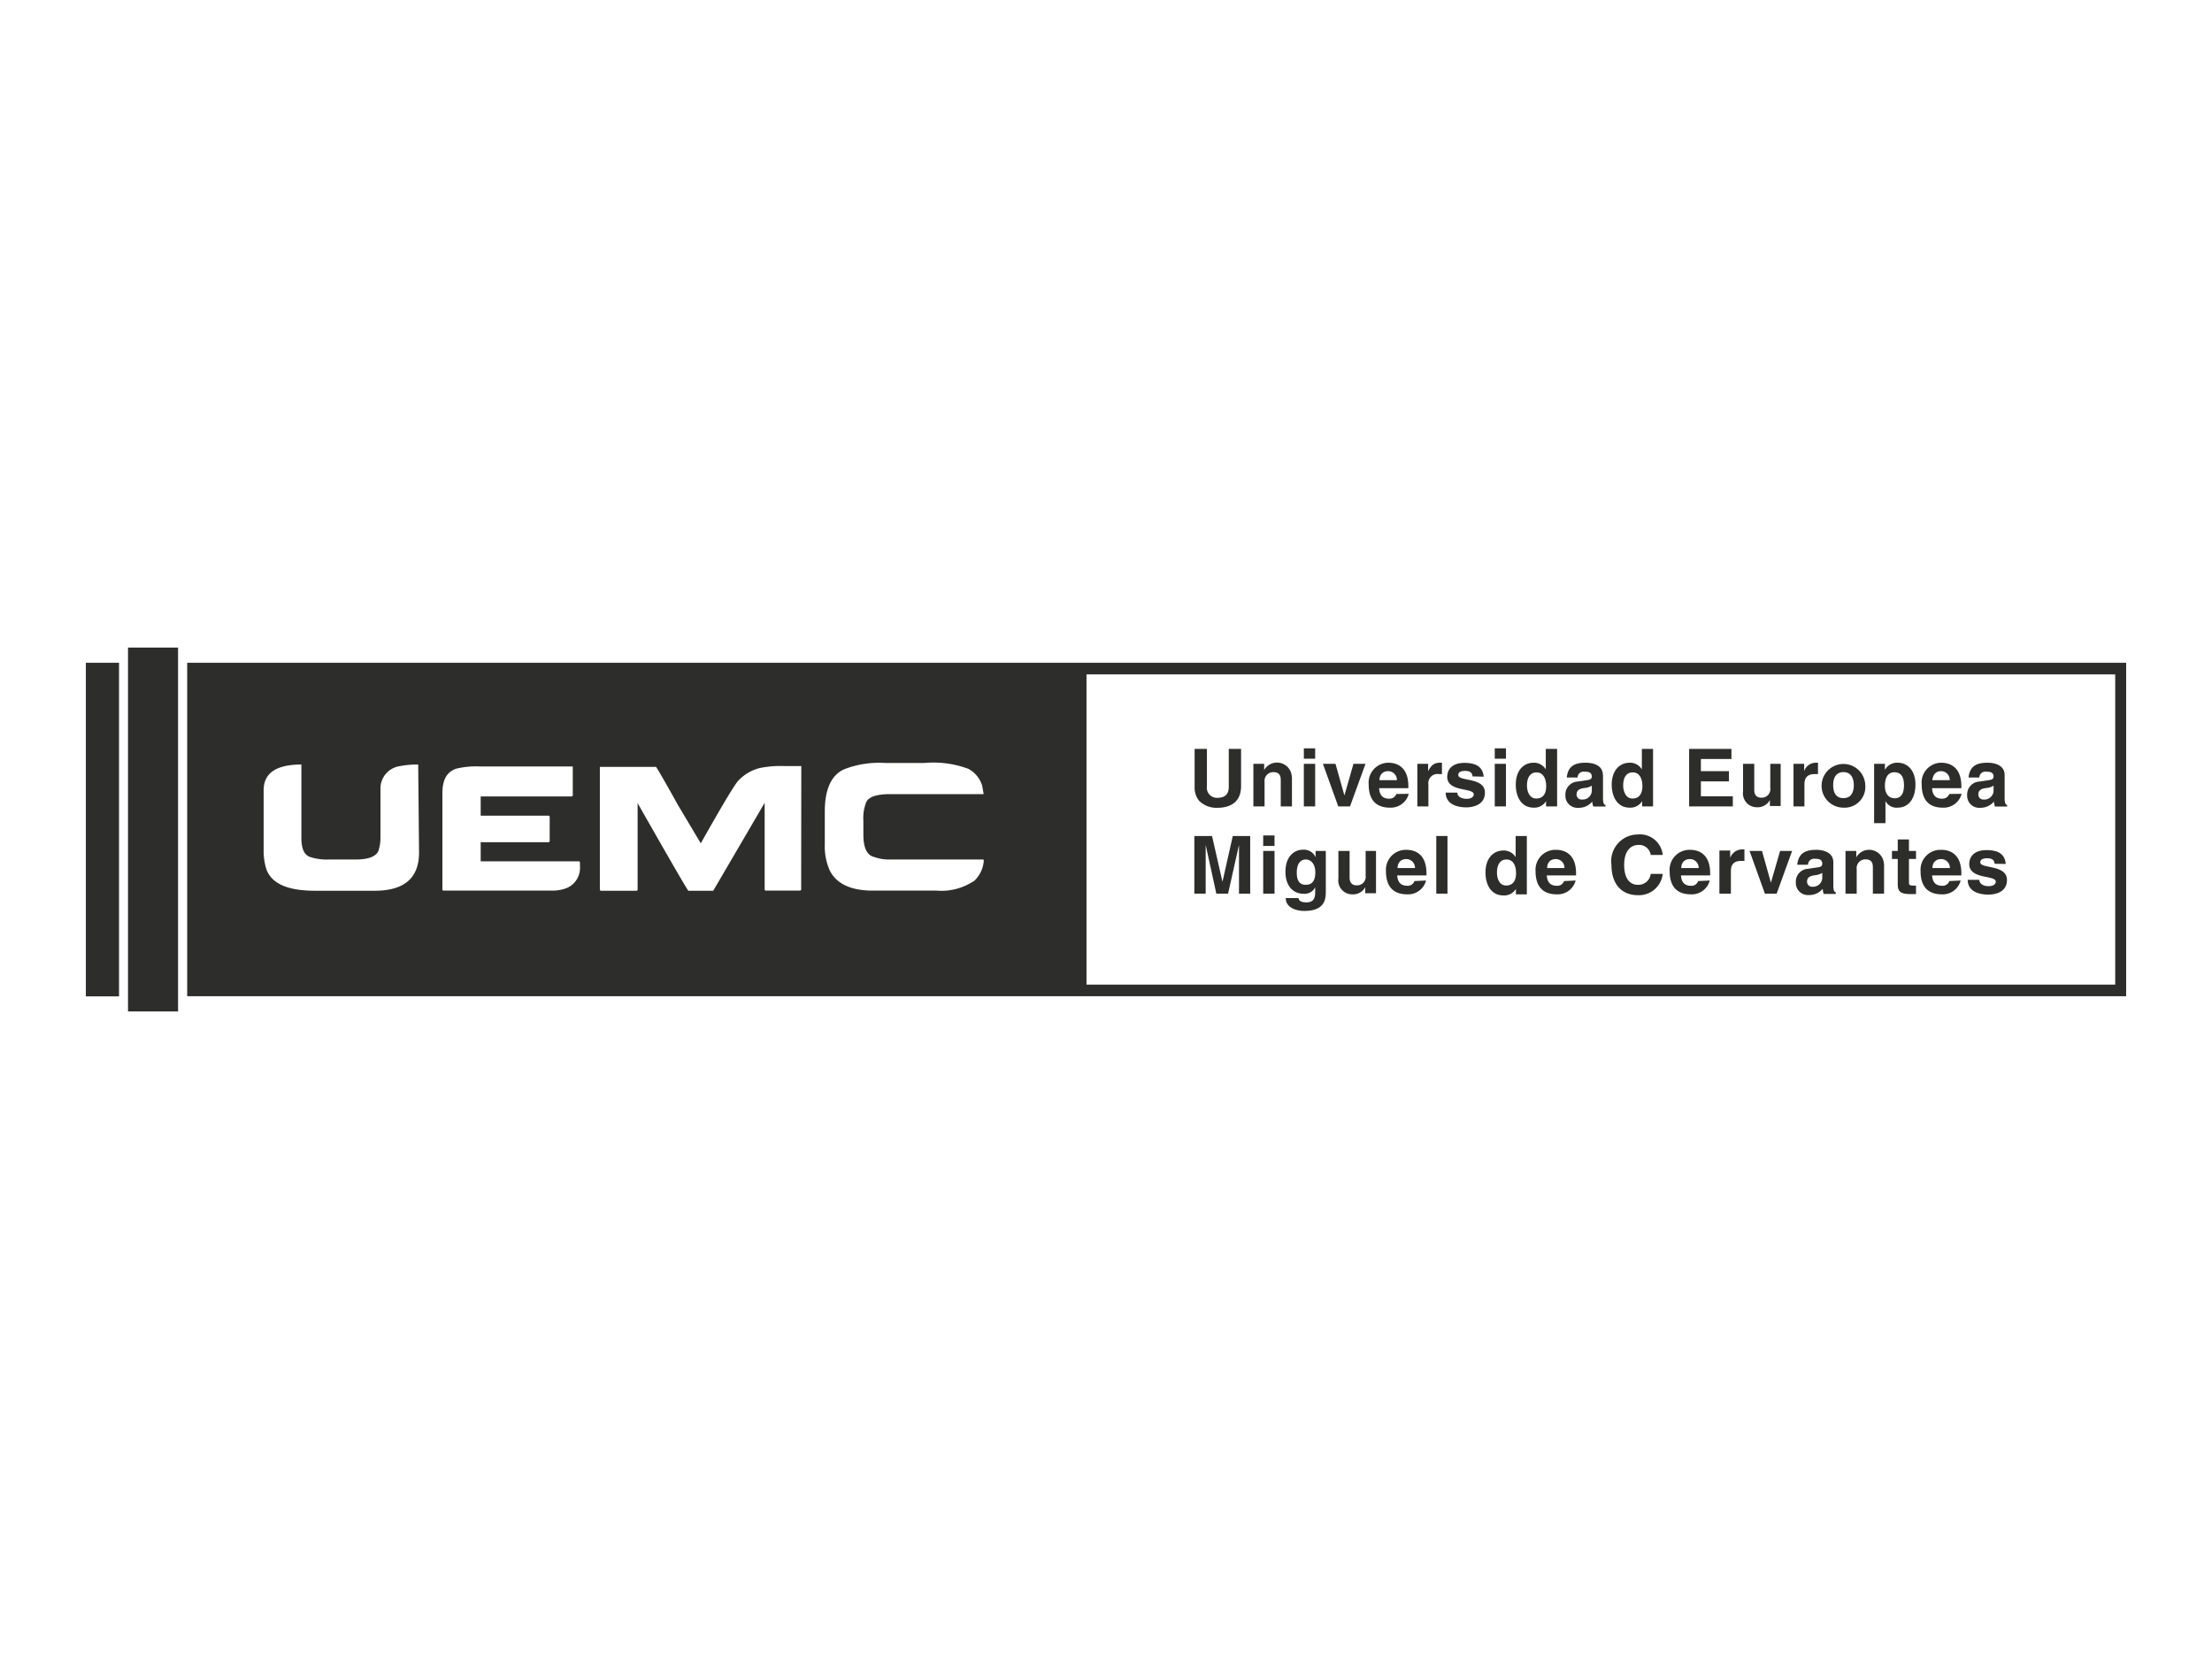 <svg xmlns="http://www.w3.org/2000/svg" width="160" height="120" viewBox="0 0 160 120"><defs><style>.cls-1,.cls-2{fill:#2d2e2c;}.cls-2{fill-rule:evenodd;}</style></defs><g id="Capa_1" data-name="Capa 1"><polygon class="cls-1" points="90.43 60.47 89.17 60.47 88.43 63.76 88.42 63.76 87.67 60.47 86.39 60.47 86.39 64.64 87.21 64.64 87.21 61.16 87.22 61.16 87.98 64.64 88.83 64.64 89.61 61.16 89.62 61.16 89.62 64.64 90.43 64.64 90.43 60.47 90.43 60.47"/><path class="cls-2" d="M91.37,61.55v3.09h.82V61.55Zm.82-1.12h-.82v.76h.82v-.76Z"/><path class="cls-2" d="M95.16,61.55V62h0a.93.93,0,0,0-.9-.54c-.68,0-1.28.52-1.28,1.59s.58,1.6,1.32,1.6a.85.85,0,0,0,.83-.47v.39c0,.5-.21.7-.64.7s-.54-.15-.57-.31H93c0,.66.7.93,1.34.93,1.52,0,1.56-.89,1.56-1.42V61.55ZM93.8,63.11c0-.72.34-.94.64-.94.45,0,.7.41.7.91S95,64,94.45,64s-.65-.46-.65-.86Z"/><path class="cls-1" d="M99.59,61.55h-.81v1.78a.62.62,0,0,1-.63.71c-.25,0-.53-.1-.53-.57V61.55h-.81v2a1,1,0,0,0,1,1.14,1,1,0,0,0,.94-.51h0v.43h.78V61.55Z"/><path class="cls-2" d="M102.31,63.73a.51.51,0,0,1-.52.34c-.66,0-.7-.52-.73-.75h2.12v-.15c0-1.41-.84-1.7-1.45-1.7A1.44,1.44,0,0,0,100.25,63c0,1.27.67,1.69,1.54,1.69a1.34,1.34,0,0,0,1.36-1Zm-1.22-.94c0-.41.25-.65.63-.65a.63.63,0,0,1,.63.65Z"/><polygon class="cls-1" points="104.7 60.47 103.89 60.47 103.89 64.64 104.7 64.64 104.7 60.47 104.7 60.47"/><path class="cls-2" d="M110.44,60.47h-.81V62h0a1,1,0,0,0-.9-.48c-.67,0-1.28.52-1.28,1.59,0,.85.38,1.66,1.3,1.66a1,1,0,0,0,.9-.47h0v.39h.79V60.47Zm-2.16,2.65c0-.49.17-.95.69-.95s.69.5.69,1-.2.88-.72.88-.66-.56-.66-.93Z"/><path class="cls-2" d="M113.13,63.73a.51.51,0,0,1-.52.34c-.66,0-.7-.52-.73-.75H114v-.15c0-1.41-.84-1.7-1.45-1.7A1.44,1.44,0,0,0,111.07,63c0,1.27.67,1.69,1.54,1.69a1.34,1.34,0,0,0,1.36-1Zm-1.22-.94c0-.41.24-.65.63-.65a.62.62,0,0,1,.62.65Z"/><path class="cls-1" d="M120.27,61.84a1.65,1.65,0,0,0-1.8-1.48,1.93,1.93,0,0,0-1.91,2.2c0,1.44.79,2.19,1.9,2.19a1.73,1.73,0,0,0,1.81-1.54h-.87a.89.89,0,0,1-.92.79c-.74,0-1-.68-1-1.43,0-1.17.61-1.45,1-1.45a.84.84,0,0,1,.92.72Z"/><path class="cls-2" d="M122.83,63.73a.5.5,0,0,1-.52.34c-.65,0-.7-.52-.72-.75h2.11v-.15c0-1.41-.84-1.7-1.45-1.7A1.44,1.44,0,0,0,120.77,63c0,1.27.67,1.69,1.54,1.69a1.34,1.34,0,0,0,1.36-1Zm-1.22-.94c0-.41.25-.65.63-.65a.63.63,0,0,1,.63.65Z"/><path class="cls-1" d="M124.38,64.64h.82V63c0-.34.11-.73.75-.73h.23v-.83H126a.91.91,0,0,0-.85.62h0v-.54h-.78v3.09Z"/><polygon class="cls-1" points="129.63 61.55 128.76 61.55 128.1 63.83 128.09 63.83 127.45 61.55 126.55 61.55 127.66 64.64 128.51 64.64 129.63 61.55 129.63 61.55"/><path class="cls-2" d="M132.61,62.37c0-.76-.8-.9-1.23-.9-.63,0-1.29.14-1.38,1.08h.78a.43.43,0,0,1,.5-.43c.21,0,.53,0,.53.36,0,.18-.15.23-.28.25l-.73.11a.93.93,0,0,0-.9,1,.87.87,0,0,0,.94.9,1.25,1.25,0,0,0,1-.45,1.74,1.74,0,0,0,.07.37h.88v-.12c-.1,0-.18-.12-.18-.48V62.37Zm-.8,1.16a.67.67,0,0,1-.72.61.36.36,0,0,1-.38-.37c0-.34.25-.41.55-.46a1.31,1.31,0,0,0,.55-.17v.39Z"/><path class="cls-1" d="M136.27,62.5a1.07,1.07,0,0,0-2-.49h0v-.46h-.78v3.09h.81V62.87a.63.63,0,0,1,.64-.71c.52,0,.53.38.53.61v1.87h.81V62.5Z"/><path class="cls-1" d="M138.08,60.72h-.81v.83h-.42v.58h.42V64c0,.4.13.67.83.67h.11l.38,0v-.61h-.17c-.33,0-.34-.07-.34-.25V62.13h.51v-.58h-.51v-.83Z"/><path class="cls-2" d="M141,63.73a.51.51,0,0,1-.52.34c-.66,0-.7-.52-.73-.75h2.12v-.15c0-1.41-.84-1.7-1.45-1.7A1.44,1.44,0,0,0,138.92,63c0,1.27.67,1.69,1.54,1.69a1.34,1.34,0,0,0,1.36-1Zm-1.22-.94c0-.41.25-.65.63-.65a.63.63,0,0,1,.63.65Z"/><path class="cls-1" d="M145.08,62.49c-.07-.87-.78-1-1.39-1-1,0-1.25.58-1.25,1,0,1.16,1.92.77,1.92,1.29,0,.11-.1.32-.52.32s-.67-.2-.67-.46h-.84c0,.83.79,1.07,1.49,1.07.48,0,1.35-.16,1.35-1.06,0-1.14-1.93-.79-1.93-1.27,0-.14.06-.3.5-.3s.51.2.54.4Z"/><path class="cls-1" d="M89.77,54.17h-.89v2.74c0,.51-.24.8-.84.8a.73.73,0,0,1-.74-.84v-2.7h-.89v2.76a1.5,1.5,0,0,0,.33,1,1.78,1.78,0,0,0,1.32.5c1,0,1.71-.47,1.71-1.56V54.17Z"/><path class="cls-1" d="M93.44,56.2a1.07,1.07,0,0,0-2-.5h0v-.45h-.78v3.08h.81V56.56a.63.63,0,0,1,.64-.71c.52,0,.53.38.53.61v1.87h.81V56.2Z"/><path class="cls-2" d="M94.31,55.25v3.08h.82V55.25Zm.82-1.12h-.82v.75h.82v-.75Z"/><polygon class="cls-1" points="98.77 55.25 97.9 55.25 97.25 57.52 97.24 57.52 96.6 55.25 95.69 55.25 96.8 58.33 97.65 58.33 98.77 55.25 98.77 55.25"/><path class="cls-2" d="M101,57.43a.52.52,0,0,1-.52.34c-.66,0-.7-.53-.73-.76h2.12v-.14c0-1.41-.84-1.7-1.45-1.7A1.44,1.44,0,0,0,99,56.73c0,1.27.67,1.69,1.54,1.69a1.35,1.35,0,0,0,1.36-1Zm-1.22-1c0-.4.25-.65.63-.65a.63.63,0,0,1,.63.65Z"/><path class="cls-1" d="M102.51,58.33h.81v-1.6a.66.66,0,0,1,.75-.74h.23v-.82h-.16c-.49,0-.67.3-.84.61h0v-.53h-.78v3.08Z"/><path class="cls-1" d="M107.32,56.18c-.07-.86-.79-1-1.39-1-1,0-1.25.58-1.25,1,0,1.15,1.92.76,1.92,1.28,0,.12-.1.32-.52.32s-.67-.19-.67-.45h-.84c0,.82.79,1.07,1.49,1.07.48,0,1.35-.17,1.35-1.07,0-1.14-1.93-.78-1.93-1.27,0-.13.06-.3.5-.3s.51.21.54.4Z"/><path class="cls-2" d="M108.12,55.25v3.08h.81V55.25Zm.81-1.12h-.81v.75h.81v-.75Z"/><path class="cls-2" d="M112.62,54.17h-.81v1.48h0a1,1,0,0,0-.89-.48c-.68,0-1.28.52-1.28,1.59,0,.84.38,1.66,1.3,1.66a1,1,0,0,0,.89-.47h0v.38h.8V54.17Zm-2.17,2.64c0-.48.18-.94.69-.94s.7.5.7,1-.2.89-.72.89-.67-.57-.67-.94Z"/><path class="cls-2" d="M115.94,56.06c0-.76-.8-.89-1.23-.89-.64,0-1.29.13-1.38,1.07h.78a.43.43,0,0,1,.5-.42c.21,0,.53,0,.53.36,0,.17-.15.22-.28.24l-.73.11a.94.94,0,0,0-.9,1,.87.87,0,0,0,.94.9,1.24,1.24,0,0,0,1-.45,1.27,1.27,0,0,0,.08.36h.88v-.12c-.1,0-.18-.11-.18-.48V56.06Zm-.8,1.17a.66.66,0,0,1-.72.6.35.35,0,0,1-.38-.37c0-.33.25-.41.55-.46a1.17,1.17,0,0,0,.55-.17v.4Z"/><path class="cls-2" d="M119.57,54.17h-.81v1.48h0a1,1,0,0,0-.89-.48c-.68,0-1.29.52-1.29,1.59,0,.84.39,1.66,1.3,1.66a1,1,0,0,0,.9-.47h0v.38h.79V54.17Zm-2.16,2.64c0-.48.17-.94.69-.94s.7.5.7,1-.21.89-.72.89-.67-.57-.67-.94Z"/><polygon class="cls-1" points="125.24 54.17 122.18 54.17 122.18 58.33 125.34 58.33 125.34 57.6 123.03 57.6 123.03 56.52 125.06 56.52 125.06 55.78 123.03 55.78 123.03 54.9 125.24 54.9 125.24 54.17 125.24 54.17"/><path class="cls-1" d="M128.86,55.25h-.81V57a.62.62,0,0,1-.63.7c-.25,0-.53-.09-.53-.57V55.25h-.81v2a1,1,0,0,0,1,1.14,1,1,0,0,0,.94-.52h0v.43h.78V55.25Z"/><path class="cls-1" d="M129.71,58.33h.81v-1.6c0-.35.11-.74.75-.74h.23v-.82h-.16a.89.89,0,0,0-.84.61h0v-.53h-.77v3.08Z"/><path class="cls-2" d="M134.92,56.79a1.58,1.58,0,1,0-1.58,1.63,1.5,1.5,0,0,0,1.58-1.63Zm-.83,0c0,.4-.12.94-.75.94s-.74-.54-.74-.94.12-.94.74-.94.75.55.75.94Z"/><path class="cls-2" d="M136.34,56.86c0-.49.14-1,.69-1s.69.46.69.94-.14.94-.66.94-.72-.43-.72-.89Zm0-1.61h-.78v4.29h.82v-1.6h0a.9.9,0,0,0,.87.48c.92,0,1.3-.82,1.3-1.66,0-1.07-.6-1.59-1.28-1.59a1,1,0,0,0-.93.52h0v-.44Z"/><path class="cls-2" d="M141,57.43a.54.54,0,0,1-.53.34c-.65,0-.7-.53-.72-.76h2.12v-.14c0-1.41-.85-1.7-1.46-1.7A1.43,1.43,0,0,0,139,56.73c0,1.27.66,1.69,1.53,1.69a1.34,1.34,0,0,0,1.36-1Zm-1.23-1c.05-.4.25-.65.63-.65a.63.63,0,0,1,.63.65Z"/><path class="cls-2" d="M145,56.06c0-.76-.8-.89-1.23-.89-.63,0-1.29.13-1.38,1.07h.78a.43.43,0,0,1,.5-.42c.21,0,.53,0,.53.36,0,.17-.15.22-.28.24l-.73.11a.94.94,0,0,0-.9,1,.87.87,0,0,0,.94.9,1.28,1.28,0,0,0,1-.45,1.28,1.28,0,0,0,.07.36h.88v-.12c-.1,0-.18-.11-.18-.48V56.06Zm-.8,1.17a.66.66,0,0,1-.72.6.35.35,0,0,1-.38-.37c0-.33.25-.41.55-.46a1.17,1.17,0,0,0,.55-.17v.4Z"/><polygon class="cls-1" points="9.26 46.84 12.88 46.84 12.88 73.16 9.26 73.16 9.26 46.84 9.26 46.84"/><rect class="cls-1" x="6.21" y="47.94" width="2.4" height="24.13"/><path class="cls-1" d="M78.59,47.94H13.54V72.06H153.79V47.94ZM30.31,61.67q0,2.76-3.21,2.76H22.79c-2,0-3.14-.52-3.52-1.55a4.34,4.34,0,0,1-.2-1.4V57.16q0-1.86,2.73-1.86l0,0v5.32c0,.81.23,1.27.7,1.39a4,4,0,0,0,1.33.16h1.89c.92,0,1.48-.21,1.66-.64a3.18,3.18,0,0,0,.14-1V57.08a1.63,1.63,0,0,1,1.38-1.66,6.63,6.63,0,0,1,1.35-.12l0,0Zm11.64,1a1.57,1.57,0,0,1-1,1.58,2.82,2.82,0,0,1-1,.17H32.06L32,64.38v-7c0-1,.33-1.55,1-1.78a6.12,6.12,0,0,1,1.69-.16h6.68l.06,0v2.11l-.06.06H34.77V59H39.7l.06.06v1.8l-.06.06H34.77v1.38H41.9l.05.06Zm16,1.7-.06.05H55.37l-.06-.05V58.07l-3.72,6.36h-1.8q-.23-.29-3.67-6.34h0v6.29l-.06.05H43.45l-.06-.05V55.47l.06,0h4c.07.07.61,1,1.6,2.78L50.69,61h0c1.35-2.4,2.23-3.89,2.64-4.45a3.19,3.19,0,0,1,1.64-1,7.82,7.82,0,0,1,1.77-.14H57.9l.06,0Zm12.47-.63a4.23,4.23,0,0,1-2.68.68H63.13c-1.57,0-2.6-.48-3.1-1.43a4.31,4.31,0,0,1-.37-1.92V58.71c0-1.63.47-2.65,1.41-3.07a7,7,0,0,1,3-.45h2.76a7.27,7.27,0,0,1,3.21.42,2.06,2.06,0,0,1,1,1.21l.11.62,0,0H64.42q-1.52,0-1.77.6a3.11,3.11,0,0,0-.2,1.32v1c0,1,.27,1.52.82,1.64a3.09,3.09,0,0,0,1.13.17h6.7s.06,0,.06.08A2.21,2.21,0,0,1,70.43,63.75ZM153,71.22H78.59V48.78H153Z"/></g></svg>